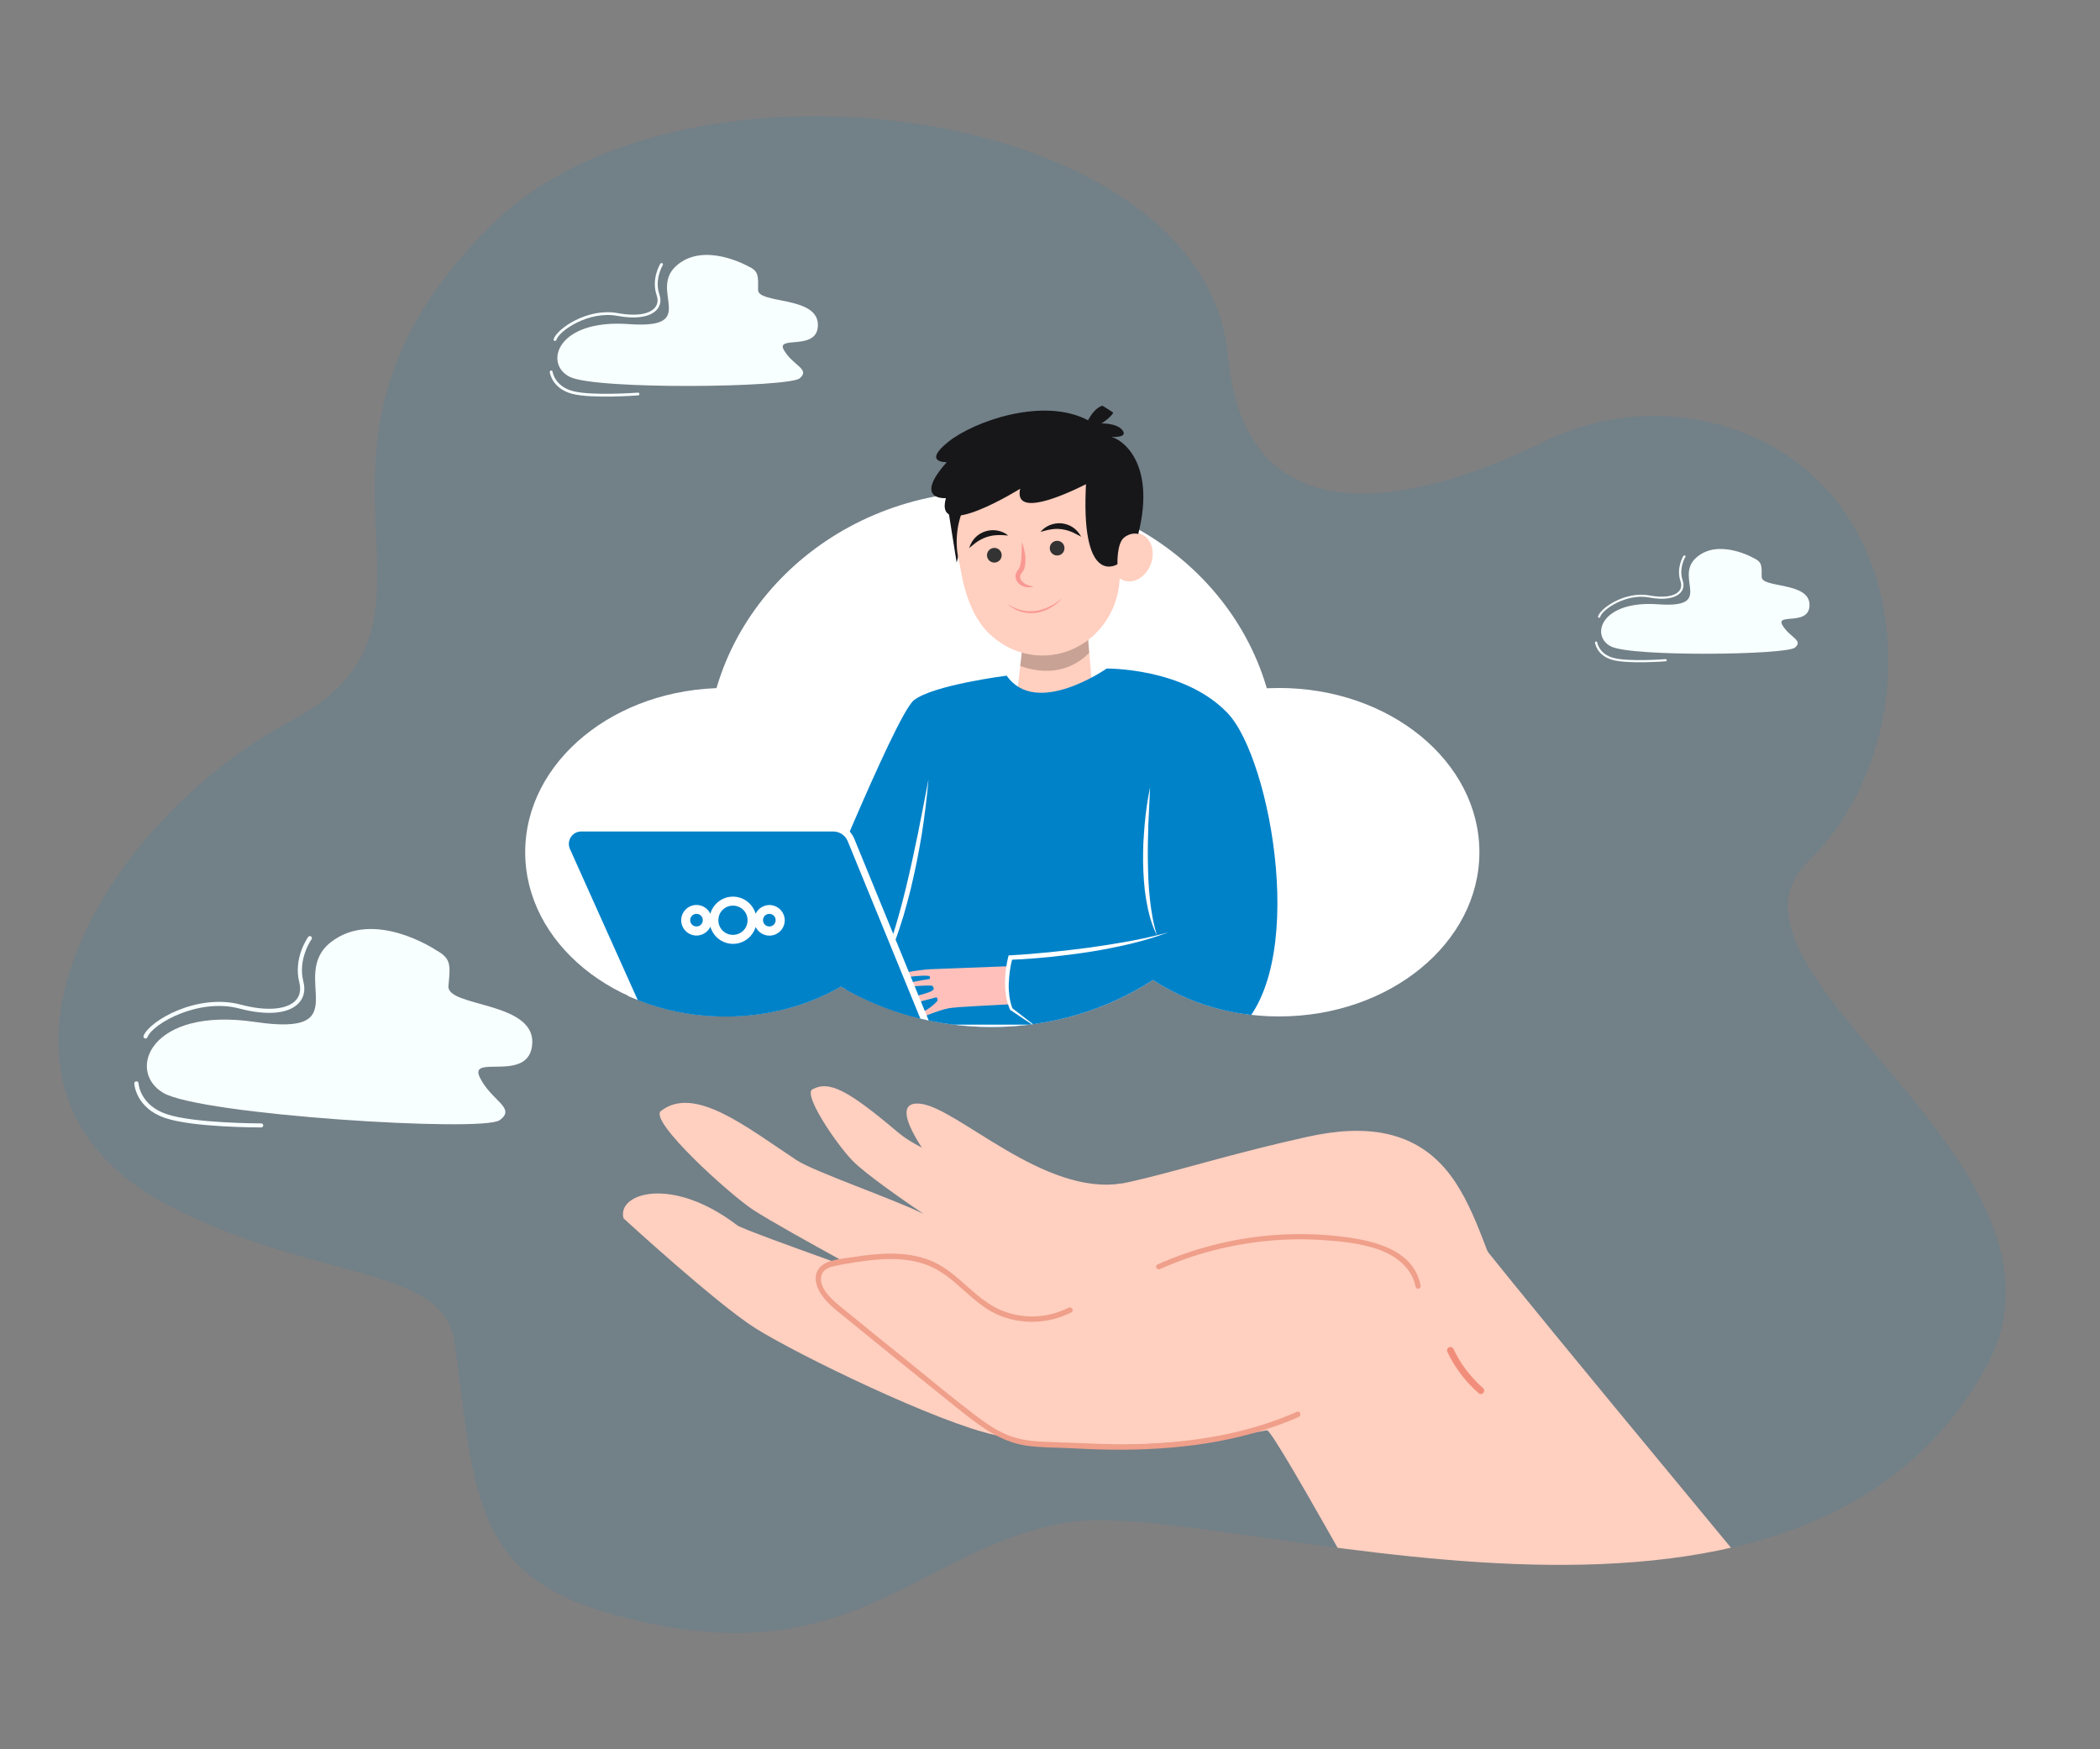 <?xml version="1.0" encoding="utf-8"?>
<!-- Generator: Adobe Illustrator 26.5.0, SVG Export Plug-In . SVG Version: 6.00 Build 0)  -->
<svg version="1.1" id="_x3C_Layer_x3E_" xmlns="http://www.w3.org/2000/svg" xmlns:xlink="http://www.w3.org/1999/xlink" x="0px"
	 y="0px" viewBox="0 0 2401.5 2000" style="enable-background:new 0 0 2401.5 2000;" xml:space="preserve">
<rect x="0" y="0" width="2401.5" height="2000" fill="#808080" stroke="none"/>
<style type="text/css">
	.st0{opacity:0.11;}
	.st1{fill:#0082C9;}
	.st2{clip-path:url(#SVGID_00000046322253452375496060000002924451295401905553_);}
	.st3{fill:#FFCFBF;}
	.st4{fill:#EF9F8A;}
	.st5{fill:#F18E7B;}
	.st6{fill:#FFFFFF;}
	.st7{fill:#F8FFFF;}
	.st8{fill:none;}
	.st9{clip-path:url(#SVGID_00000125567712921726300060000003232527230030501559_);}
	.st10{fill:#171719;}
	.st11{opacity:0.22;enable-background:new    ;}
	.st12{display:none;fill:#F99893;}
	.st13{fill:#F99893;}
	.st14{fill:#333333;}
	.st15{fill:#FFC0BB;}
	.st16{fill:#0082C9;stroke:#FFFFFF;stroke-width:8;stroke-miterlimit:10;}
	.st17{display:none;fill:#FFFFFF;}
</style>
<g class="st0">
	<g>
		<path class="st1" d="M1963.7,485.1c-66.2-17.8-136.6-10.3-198.1,20c-106.6,52.4-339.6,138.3-361.4-98.5
			C1378.1,121.8,785,38.5,563.4,256c-269.6,264.6-11,452.3-230,568s-397,422.7-138.9,555.4c167.1,85.9,313.1,67.9,325.2,154.7
			c22.8,163.7,18.2,262.5,168.3,308c283.9,86,358-73.6,534.9-101.5c176.9-27.8,829.4,213.7,1047.3-175.4
			c131.4-234.6-333.7-453.1-201.8-580.9C2208.9,848.2,2196.4,547.6,1963.7,485.1z"/>
	</g>
</g>
<g>
	<g>
		<g>
			<defs>
				<path id="SVGID_1_" d="M1963.7,485.1c-66.2-17.8-136.6-10.3-198.1,20c-106.6,52.4-339.6,138.3-361.4-98.5
					C1378.1,121.8,785,38.5,563.4,256c-269.6,264.6-11,452.3-230,568s-397,422.7-138.9,555.4c167.1,85.9,313.1,67.9,325.2,154.7
					c22.8,163.7,18.2,262.5,168.3,308c283.9,86,358-73.6,534.9-101.5c176.9-27.8,829.4,213.7,1047.3-175.4
					c131.4-234.6-333.7-453.1-201.8-580.9C2208.9,848.2,2196.4,547.6,1963.7,485.1z"/>
			</defs>
			<clipPath id="SVGID_00000154391059991391400230000014312074348516553350_">
				<use xlink:href="#SVGID_1_"  style="overflow:visible;"/>
			</clipPath>
			<g id="Hand" style="clip-path:url(#SVGID_00000154391059991391400230000014312074348516553350_);">
				<g>
					<path class="st3" d="M1713.8,1510.5c-35.6,24.7-133.4,52-237.8,75.4c-38.7,8.7-78.3,16.8-116,24.1
						c-92.9,17.9-174.2,30.5-202.2,33c-1.3,0.1-2.9,0.1-4.4,0.1h-0.1c-4.1-0.1-8.9-0.8-14.6-2c-65.4-13.7-226.7-92-274.7-122.2
						c-44.5-28-150.9-125.7-150.9-125.7c-8.1-28.4,54.5-49.7,130.1,8c4.8,3.6,66.5,25.9,107.5,40.6c0.8,0.2,1.7,0.5,2.5,0.8
						c3.3,1.1,6.5,2.3,9.4,3.4c13,4.6,22.2,7.8,24.2,8.6c-1.8-1.1-8.3-4.6-17.7-9.7c-2.2-1.2-4.5-2.4-6.9-3.8
						c-0.8-0.4-1.5-0.9-2.4-1.3c-30.9-17-79.5-44-98.1-56.1c-27.3-17.8-120.2-102-105.9-113.3c38.3-29.8,97.5,18.2,155.3,56.3
						c20.1,13.2,111.9,44.8,145.1,61.4c-21.6-14.6-66.8-45.8-81.6-61.2c-19.8-20.7-56.1-75.4-45.6-81.2
						c19.3-10.6,41.1,1.2,97.4,48.7c47.5,40.1,147,50,173.6,59.9c53.3,19.8,144.1-21.1,295.3-54.4c64.7-14.3,123.7-8.9,163.4,44
						c32.2,42.9,43.7,103.5,67.5,142.5C1730.9,1493.9,1726,1502.1,1713.8,1510.5z"/>
					<path class="st3" d="M1066.6,1329.8c0,0-56.7-72.4-14-67.7c42.7,4.8,141.5,106.1,230.9,91l-45.1,41.8L1066.6,1329.8z"/>
					<g>
						<g>
							<path class="st3" d="M2008.5,1805l-410.1,85c-24.5-39-137.4-246.4-149.3-254.6l-0.1-0.1c-0.5-0.4-0.8-0.6-1.2-0.9
								c-3-2-5.5-3.3-7.5-4.2c-3.9-1.7-6.1-1.8-6.2-1.9c-21.1-9.1-46.7-14.9-74.1-18.3l-0.1-0.1c-105-13-236.3,8.2-236.7,7.9
								c-34.4-27.6,19.6-73.8,102-117.4l10.6-9.2c47.9-25.3,80.8-39.1,125.6-58.3c6.1-2.6,32.5-6.6,38.1-9c0.1,0,0.1,0,0.1,0
								c4.8-2.1,9.5-4,14-5.9c27.4-11.5,84.8-3.7,94.7-5.3c138.2-22.3,136.2-37.6,158.3-22.3v0.1c6.5,4.4,9.6,7.7,9.6,7.7
								C1675.3,1403.9,2004.4,1799.3,2008.5,1805z"/>
						</g>
						<path class="st3" d="M1540.1,1608.8c-80.2,35.6-230.8,48.3-319.4,42.2c-23.1-1.6-46.9,0.2-68.5-8.3
							c-19.4-7.6-36-20.8-52.3-33.8c-48.5-38.8-96.8-77.8-144.9-117.1c-13.3-10.9-27.5-30.7-15.3-42.9c4.4-4.4,10.9-5.7,17-6.9
							c38.5-7.2,80.5-13.8,114.9,4.8c22.8,12.4,39,34.4,61.4,47.4c27,15.7,62.1,16.4,89.7,1.8L1540.1,1608.8z"/>
						<g>
							<path class="st4" d="M1483.2,1614.4c-57.4,25.3-119.7,35.2-182,36.9c-32,0.9-63.7-1.2-95.7-2.2c-16-0.5-32.4-0.9-47.7-6.1
								c-15.2-5.1-28.8-14.3-41.5-23.9c-26.4-20-51.9-41.3-77.6-62.1c-26.4-21.3-52.8-42.6-79-64.1c-8.9-7.3-23.2-20.3-20.6-33.4
								c1.5-7.6,8.8-10.5,15.6-11.9c7.7-1.7,15.6-2.9,23.4-4.2c28.1-4.4,58.6-7,85.5,4.5c29.2,12.6,47.1,41.4,75.8,54.7
								c27.2,12.6,59.2,11.7,85.8-2c3.6-1.8,0.1-7-3.4-5.2c-27.6,14.2-61.8,13.2-88.3-3c-25.2-15.3-42.6-40.7-70.8-51.5
								c-27.7-10.6-58.3-8-87-3.4c-11.5,1.9-27.9,2.3-36.9,10.5c-8.3,7.6-6.9,18.8-2.1,27.9c6.9,13.1,19.1,21.8,30.2,30.9
								c13.9,11.4,27.9,22.7,41.8,34c27.9,22.6,55.9,45.2,84,67.7c24.4,19.5,49.1,39.9,80.9,44.6c15.8,2.3,31.9,2,47.9,2.8
								c16.7,0.9,33.4,1.6,50.1,1.8c72.7,0.7,146.4-7.9,213.5-37.4C1488.8,1618.7,1486.9,1612.8,1483.2,1614.4L1483.2,1614.4z"/>
						</g>
						<g>
							<path class="st4" d="M1624.6,1470.1c-8.3-43.8-60.2-53-97-56.8c-44.4-4.6-89.7-1.6-133.1,8.7c-24.3,5.7-48,13.8-70.8,23.9
								c-3.5,1.5-0.8,6.8,2.7,5.3c38.8-17.3,80.3-28.1,122.5-32.2c21.1-2.1,42.4-2.4,63.5-1c20.6,1.3,42.1,3.5,61.8,10
								c20.5,6.7,40.3,20.9,44.6,43.3C1619.6,1475.1,1625.3,1473.9,1624.6,1470.1L1624.6,1470.1z"/>
						</g>
					</g>
					<g>
						<path class="st5" d="M1655.2,1545.9c6.6,13.9,15.4,26.8,26,37.9c3,3.1,6.1,6.1,9.4,9c0.8,0.7,1.5,1.2,2.6,1.3
							c1,0.1,2.1-0.3,2.8-1c1.4-1.3,1.9-4,0.3-5.5c-5.7-5-10.9-10.4-15.7-16.2c-2.4-2.9-4.7-5.8-6.8-8.9c-0.1-0.2-0.8-1.2-0.4-0.5
							c-0.3-0.4-0.6-0.8-0.8-1.2c-0.5-0.8-1.1-1.6-1.6-2.4c-1-1.6-2-3.2-3-4.8c-2.1-3.6-4.1-7.4-5.9-11.2c-0.9-1.8-3.4-2.7-5.2-1.7
							C1655,1541.7,1654.3,1543.9,1655.2,1545.9L1655.2,1545.9z"/>
					</g>
				</g>
			</g>
		</g>
	</g>
</g>
<g>
	<ellipse class="st6" cx="1134" cy="868" rx="326.2" ry="306.3"/>
	<ellipse class="st6" cx="1462.7" cy="974.5" rx="229.1" ry="187.8"/>
	<ellipse class="st6" cx="829.7" cy="974.5" rx="229.1" ry="187.8"/>
</g>
<g id="Clouds">
	<path class="st7" d="M855.2,304.3c0,0-50.8-28.8-82.2,0c-31.5,28.8,27.9,72.2-54.2,66.3c-82-5.9-97.3,45.5-67.1,60.4
		c30.3,14.9,250.3,12.1,262.8,1.6c12.5-10.6-7.7-14.4-18-32.2c-10.3-17.8,40.1,2.4,38.8-29.9c-1.3-32.2-68.6-22.8-68.4-39.1
		C867.1,315.1,867.7,309.9,855.2,304.3z"/>
	<path class="st7" d="M635,389.8c-0.3,0.1-0.6,0.1-0.8,0c-0.9-0.2-1.4-1.1-1.1-1.9c3.7-12,39.1-36.4,73.7-29.8
		c19.5,3.7,35.2,1.5,41.8-5.9c3.5-3.8,4.3-8.9,2.3-14.7c-6.3-18.4,3.8-35.2,4.2-35.9c0.5-0.8,1.5-1,2.2-0.6c0.8,0.4,1,1.4,0.6,2.2
		c-0.1,0.2-9.7,16.2-3.9,33.3c2.4,6.9,1.3,13.1-3,17.8c-7.6,8.3-24,10.8-44.9,6.9c-32.4-6.1-66.6,16.7-69.9,27.6
		C636.1,389.2,635.6,389.6,635,389.8z"/>
	<path class="st7" d="M730,452.1c-0.1,0-0.2,0-0.3,0c-2.1,0.2-52.7,4-75.1-1.7c-23.2-5.9-25.8-24.1-25.9-24.9
		c-0.1-0.9,0.5-1.7,1.4-1.8c0.9-0.1,1.7,0.5,1.8,1.3c0.1,0.7,2.6,16.9,23.6,22.3c21.9,5.6,73.5,1.7,74,1.7c0.9-0.1,1.7,0.6,1.7,1.4
		C731.3,451.2,730.8,451.9,730,452.1z"/>
	<path class="st7" d="M2005.2,638c0,0-40.6-23.1-65.8,0c-25.2,23.1,22.3,57.7-43.3,53c-65.6-4.7-77.8,36.4-53.6,48.3
		c24.2,11.9,200.2,9.7,210.2,1.2c10-8.5-6.2-11.5-14.4-25.7c-8.2-14.2,32,1.9,31-23.9c-1-25.8-54.8-18.2-54.7-31.3
		C2014.7,646.7,2015.1,642.6,2005.2,638z"/>
	<path class="st7" d="M1829.1,706.4c-0.2,0.1-0.4,0.1-0.7,0c-0.7-0.2-1.1-0.9-0.9-1.6c2.9-9.6,31.2-29.1,58.9-23.9
		c15.6,2.9,28.1,1.2,33.5-4.7c2.8-3.1,3.4-7.1,1.8-11.8c-5-14.7,3-28.1,3.4-28.7c0.4-0.6,1.2-0.8,1.8-0.5c0.6,0.3,0.8,1.1,0.4,1.7
		c-0.1,0.1-7.8,13-3.1,26.6c1.9,5.5,1.1,10.5-2.4,14.2c-6.1,6.7-19.2,8.7-35.9,5.5c-25.9-4.9-53.3,13.4-55.9,22.1
		C1829.9,706,1829.5,706.3,1829.1,706.4z"/>
	<path class="st7" d="M1905,756.2c-0.1,0-0.1,0-0.2,0c-1.7,0.1-42.1,3.2-60.1-1.4c-18.5-4.8-20.7-19.3-20.7-19.9
		c-0.1-0.7,0.4-1.3,1.1-1.4c0.7-0.1,1.4,0.4,1.5,1.1c0.1,0.6,2.1,13.5,18.9,17.8c17.5,4.5,58.8,1.4,59.2,1.3
		c0.7-0.1,1.3,0.5,1.4,1.2C1906.1,755.5,1905.6,756.1,1905,756.2z"/>
	<path class="st7" d="M498.7,1086.5c0,0-71.2-47.8-120.5-9s32.9,108.8-86.6,91.1s-147.6,55.9-104.9,81.1s365.3,45.4,384.7,31.2
		c19.5-14.1-9.7-21.9-22.8-49.1s58.4,7.9,60.1-39.4c1.7-47.3-97.9-40.9-95.9-64.8C515,1103.7,516.3,1096.2,498.7,1086.5z"/>
	<path class="st7" d="M166.8,1187.5c-0.4,0.1-0.8,0-1.2-0.1c-1.2-0.4-1.9-1.8-1.4-3c6.7-17.1,61.2-48.9,111.2-35.6
		c28.2,7.5,51.3,6,61.9-4c5.5-5.2,7.2-12.6,5-21.3c-7.1-27.7,9.4-51.1,10.1-52.1c0.8-1.1,2.2-1.3,3.3-0.6c1.1,0.7,1.3,2.2,0.6,3.2
		c-0.2,0.2-16,22.7-9.4,48.3c2.7,10.4,0.5,19.3-6.3,25.8c-12,11.4-36.3,13.2-66.6,5.2c-46.7-12.5-99.4,17.2-105.4,32.7
		C168.3,1186.8,167.6,1187.4,166.8,1187.5z"/>
	<path class="st7" d="M299,1289.2c-0.1,0-0.3,0-0.4,0c-3.2,0-77.6,0.1-109.8-10.8c-33.3-11.3-35.2-38.2-35.2-39.4
		c-0.1-1.3,0.9-2.4,2.3-2.5c1.3-0.1,2.4,0.9,2.5,2.2c0.1,1.1,1.9,25.1,32.1,35.3c31.4,10.6,107.5,10.6,108.2,10.6
		c1.3,0,2.4,1,2.4,2.3C301,1288.1,300.1,1289,299,1289.2z"/>
</g>
<g>
	<g>
		<path class="st8" d="M1963.7,485.1c-66.2-17.8-136.6-10.3-198.1,20c-106.6,52.4-339.6,138.3-361.4-98.5
			C1378.1,121.8,785,38.5,563.4,256c-269.6,264.6-11,452.3-230,568s-397,422.7-138.9,555.4c167.1,85.9,313.1,67.9,325.2,154.7
			c22.8,163.7,18.2,262.5,168.3,308c283.9,86,358-73.6,534.9-101.5c176.9-27.8,829.4,213.7,1047.3-175.4
			c131.4-234.6-333.7-453.1-201.8-580.9C2208.9,848.2,2196.4,547.6,1963.7,485.1z"/>
	</g>
</g>
<g>
	<g>
		<g>
			<defs>
				<path id="SVGID_00000032641211432023334610000006020198273580751285_" d="M1462.7,786.7c-4.7,0-9.4,0.1-14.1,0.4
					c-37.8-129.9-118-345.7-268.3-345.7S857.2,657.2,819.3,787c-121.8,4.4-218.8,86.7-218.8,187.7c0,103.7,102.6,187.8,229.1,187.8
					c49.1,0,94.6-12.7,132-34.3c50,29.3,109.1,46.2,172.4,46.2c68.5,0,132.1-19.9,184.6-53.8c39.4,26.1,89.5,41.8,144.1,41.8
					c126.5,0,229.1-84.1,229.1-187.8C1691.9,870.8,1589.3,786.7,1462.7,786.7z"/>
			</defs>
			<clipPath id="SVGID_00000065788089482251275720000010268157847107317661_">
				<use xlink:href="#SVGID_00000032641211432023334610000006020198273580751285_"  style="overflow:visible;"/>
			</clipPath>
			<g style="clip-path:url(#SVGID_00000065788089482251275720000010268157847107317661_);">
				<path class="st10" d="M1084.6,584.3l9.4,59l19.9-78.7c0,0-27.9-13.5-29.1-8.6C1083.5,561,1084.6,584.3,1084.6,584.3z"/>
				<polygon class="st3" points="1242.7,711.3 1251.3,813.3 1161.3,809 1171.6,718.7 				"/>
				<path class="st11" d="M1166.7,761.6l4.9-43l71-7.4l3,35.3C1231.5,760.7,1206.1,775.3,1166.7,761.6z"/>
				<g>
					<path class="st12" d="M1111.5,642.6c5.4,11.2,2.5,23.8-6.4,28.1c-9,4.3-20.6-1.2-26-12.4s-2.5-23.8,6.4-28.1
						C1094.5,625.8,1106.1,631.4,1111.5,642.6z"/>
					<path class="st3" d="M1110.9,694.3c-6.4-14.4-10.2-29.9-12.4-43.6c-0.5-2.9-1.1-5.8-1.8-8.7c-2.8-11.6-3.5-24.1-1.6-37
						c6.3-41.7,39.8-75,81.6-80.8c56.3-7.8,105.9,33.9,109.4,89.1c5.8-3.7,12.5-4.9,18.6-2.6c11.7,4.4,16.8,19.8,11.3,34.4
						c-5.5,14.6-19.4,23-31.1,18.6c-1.6-0.6-3.1-1.4-4.5-2.4c-1.8,47.3-38,86-84.2,88.2c-22.6,1.1-43.6-6.8-60-20.6
						C1125.8,721.2,1115.9,706.3,1110.9,694.3z"/>
					<path class="st13" d="M1168.6,619.9c-0.2,5.5-0.2,10.9-0.5,16.2c-0.3,4.9-0.9,11.9-3.9,15.6c-0.5,0.6-2.8,3.2-2.9,7.1
						c-0.1,3.6,1.8,6.9,4.2,8.9c4.9,4.1,11.3,4.5,16.6,3.2c-5.4-0.9-10.5-2.8-13.5-6.3c-1.4-1.7-2.3-3.7-2-5.5
						c0.2-2.1,1.4-3.2,1.8-3.8c1.5-2,3.3-4,4.1-10.8c0.3-2.9,0.2-5.7,0-8.5C1171.8,630.5,1170.6,625.1,1168.6,619.9z"/>
					<path class="st14" d="M1200.5,627.2c0.2,4.6,4.1,8.2,8.8,8s8.2-4.1,8-8.8c-0.2-4.6-4.1-8.2-8.8-8
						C1203.8,618.7,1200.3,622.6,1200.5,627.2z"/>
					<path class="st14" d="M1128.7,635.3c0.2,4.6,4.1,8.2,8.8,8c4.6-0.2,8.2-4.1,8-8.8c-0.2-4.6-4.1-8.2-8.8-8
						C1132,626.8,1128.5,630.7,1128.7,635.3z"/>
					<path class="st13" d="M1214.5,684.1c-8.5,7.4-19.7,13.3-30.7,14.6c-11.9,1.5-22.5-2.1-32.6-8.4c9.5,7.9,20.4,12,32.9,10.6
						C1196.3,699.3,1207.7,692.3,1214.5,684.1z"/>
					<path class="st10" d="M1189.9,608.3c11.8-3.7,18.5-3.9,23.9-3.2c11.8,1.6,18.4,6.8,22.6,8.6c-5-9.1-12.6-14-21.8-15.2
						C1204.6,597.3,1194.9,601.8,1189.9,608.3z"/>
					<path class="st10" d="M1152.9,612.4c-6.1-5.4-16.5-7.9-26.1-4.8c-8.8,2.9-15.3,9.2-18.5,19.1c3.7-2.6,9.2-9,20.5-12.8
						C1134,612.3,1140.6,611.1,1152.9,612.4z"/>
				</g>
				<path class="st1" d="M1151.2,772.6c0,0-84.7,10.8-106.2,28.2c-21.5,17.5-125,274.3-125,274.3l86,100.9l182.9,1.3
					c0,0,137.1,73.9,223.2,4s41.7-313.3-8.1-365.7c-49.7-52.4-138.5-51.1-138.5-51.1S1184.8,821,1151.2,772.6z"/>
				<path class="st6" d="M1315.2,900.4c-3,14-4.9,28.2-6.2,42.5c-0.7,7.1-1,14.3-1.5,21.4c-0.2,7.2-0.4,14.3-0.3,21.5
					c0.3,14.3,1.1,28.7,3.5,42.9c2.4,14.1,5.9,28.3,12.5,41.1c-4.4-13.6-6.6-27.6-8.2-41.7c-1.6-14.1-2.1-28.2-2.3-42.4
					c-0.3-14.2,0.1-28.4,0.5-42.6C1313.8,928.9,1314.5,914.7,1315.2,900.4z"/>
				<path class="st6" d="M1061.8,891c-3.9,20.8-8,41.6-12.1,62.3c-4.3,20.7-8.7,41.4-13.7,61.9s-10.5,40.9-17.1,60.8
					c-3.3,10-7.1,19.8-11.4,29.4c-4.3,9.6-9.4,18.9-16.3,27c7.8-7.3,13.5-16.5,18.7-25.8c5-9.4,9.3-19.2,13.1-29.1
					c3.8-9.9,7.1-20.1,10.2-30.2c3-10.2,5.7-20.5,8.3-30.8c2.4-10.3,4.8-20.7,6.9-31.1c2-10.4,4-20.8,5.7-31.3
					C1057.4,933.1,1060,912.1,1061.8,891z"/>
				<path class="st15" d="M1019.2,1117.9c0.5-4.3,32.9-9,44.7-9.6c9-0.5,68.7-2.5,88.9-3.4l-1.5,5.2l0.3,23l3.3,15.3
					c-17.8,1.1-61.3,2.8-70.4,4.6c-12.1,2.4-33.1,11.5-33.1,11.5s-8.7-2,2.4-6.8c8.9-3.8,15.2-9.8,17.8-12.8
					c1.5-1.7-0.1-4.7-1.2-4.4c-30.2,7.9-33.3,9.2-33.3,9.2s-35.5-0.2-0.2-8.2c21.2-4.8,28.8-7.6,30.6-9.9c0.8-1-0.6-4.5-1.9-4.5
					c-18.3-1.1-51.3,5.4-42.2,1.1c7.4-3.5,30.5-7.3,39.5-8.7c0.6-0.1,1.4-3.4-1-3.6C1044.5,1114.4,1018.7,1121.8,1019.2,1117.9z"/>
				<path class="st6" d="M1313.7,1071.7c-7.4,1.8-14.9,3.1-22.4,4.6c-15,2.7-30,5.1-45.1,7.2c-15.1,2-30.2,3.8-45.4,5.3
					c-15.1,1.5-30.5,2.8-45.4,3.6l-2,0.1l-0.4,1.7c-1.3,5.1-2.1,10-2.8,15.1c-0.6,5-0.9,10.1-0.9,15.2s0.5,10.2,1.3,15.2
					c0.9,5,2.4,10,4.4,14.7l0.2,0.4l0.3,0.2l16.6,11.1c5.5,3.7,11.1,7.4,16.7,11c-5.2-4.2-10.5-8.3-15.7-12.3l-15.4-11.9
					c-1.6-4.5-2.7-9.1-3.4-13.8c-0.6-4.8-0.9-9.7-0.7-14.6c0.2-4.9,0.6-9.8,1.3-14.6c0.6-4.2,1.4-8.5,2.5-12.5
					c7.2-0.2,14-0.7,21.1-1.2c7.6-0.6,15.3-1.2,22.9-2c15.2-1.6,30.4-3.5,45.6-5.9c15.1-2.4,30.2-5.4,45.1-8.9
					c7.4-1.9,14.9-3.7,22.2-6c7.4-2.1,14.6-4.7,21.8-7.2C1328.5,1068.1,1321.1,1070.1,1313.7,1071.7z"/>
				<path class="st16" d="M664.7,946.8h288.2c8.8,0,16.8,5.3,20.2,13.5l88.2,215.4h159.3c4.5,0,8.1,3.6,8.1,8.1l0,0
					c0,4.5-3.6,8.1-8.1,8.1h-460c-8.5,0-16.2-5-19.7-12.7l-92.8-206.8C642.8,960.3,651.5,946.8,664.7,946.8z"/>
				<path id="Hair" class="st10" d="M1301.8,610.2c20.6-82.8-20.5-108.8-31.2-110.6c6.3,0.3,17.8,0,13.6-6.8
					c-5.8-9.2-24.6-8.6-24.6-8.6s24.3-14.9,9.6-20.1c-14.7-5.2-24.9,16.5-24.9,16.5c-51-27-130.6,1-160.2,24.9
					c-29.6,23.9-1.4,23-1.4,23c-39.2,44-0.9,41.2-1,41.1c-14.1,51.1,84.9-10.7,84.9-10.7c-7.4,33.3,50.6,7.2,75.3-5.2
					c-0.1,2.2-0.2,4.5-0.3,6.9c-4.3,110.8,36.3,84.6,36.3,84.6s-0.9-23.8,7.6-30.5c8.5-6.8,16.4-4,16.4-4l-0.4-0.6
					C1301.6,610.1,1301.7,610.2,1301.8,610.2z"/>
				
					<ellipse transform="matrix(0.979 -0.206 0.206 0.979 -202.959 193.338)" class="st17" cx="825.6" cy="1069.9" rx="18.2" ry="24.9"/>
				<g id="Logo_NC">
					<path id="path1052_00000159466724309247254370000013221419426962367389_" class="st6" d="M838.2,1025.3
						c-12.3,0-22.7,8.3-25.9,19.6c-2.7-5.9-8.8-10.1-15.8-10.1c-9.6,0-17.5,7.9-17.5,17.5s7.9,17.5,17.5,17.5
						c7,0,13.1-4.2,15.9-10.1c3.2,11.3,13.6,19.6,25.9,19.6c12.2,0,22.5-8.2,25.8-19.3c2.8,5.8,8.9,9.9,15.8,9.9
						c9.6,0,17.5-7.9,17.5-17.5s-7.9-17.5-17.5-17.5c-6.9,0-12.9,4.1-15.8,9.9C860.8,1033.5,850.4,1025.3,838.2,1025.3z
						 M838.2,1035.6c9.3,0,16.7,7.4,16.7,16.7s-7.4,16.7-16.7,16.7s-16.7-7.4-16.7-16.7C821.5,1042.9,828.9,1035.6,838.2,1035.6z
						 M796.5,1045c4.1,0,7.2,3.2,7.2,7.2c0,4.1-3.2,7.2-7.2,7.2c-4.1,0-7.2-3.2-7.2-7.2S792.4,1045,796.5,1045z M879.8,1045
						c4.1,0,7.2,3.2,7.2,7.2c0,4.1-3.2,7.2-7.2,7.2c-4.1,0-7.2-3.2-7.2-7.2S875.7,1045,879.8,1045z"/>
				</g>
			</g>
		</g>
	</g>
</g>
</svg>
